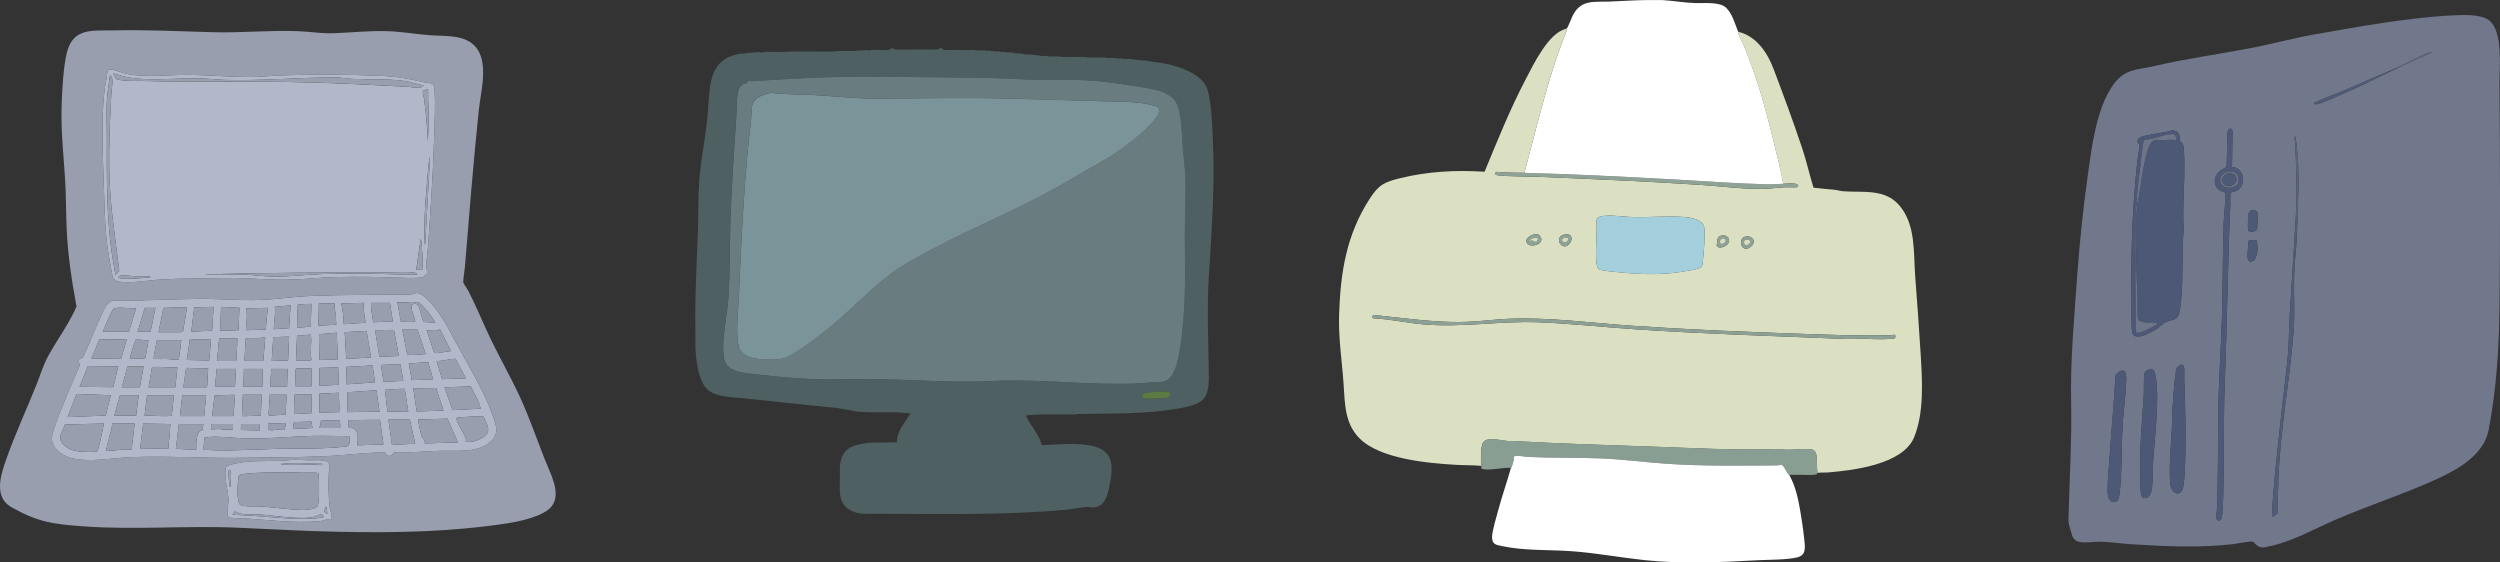 <?xml version="1.0" encoding="UTF-8"?>
<svg id="_レイヤー_2" data-name="レイヤー 2" xmlns="http://www.w3.org/2000/svg" viewBox="0 0 802.76 180.61">
  <rect x="0" y="0" width="802.76" height="180.61" fill="#333333" stroke="none"/>
  <defs>
    <style>
      .cls-1 {
        fill: #4d5876;
      }

      .cls-2 {
        fill: #d6dcbf;
      }

      .cls-3 {
        fill: #d7dcbf;
      }

      .cls-4 {
        fill: #a2cfdb;
      }

      .cls-5 {
        fill: #5e677f;
      }

      .cls-6 {
        fill: #899e92;
      }

      .cls-7 {
        fill: #9aa0b0;
      }

      .cls-8 {
        fill: #4e5977;
      }

      .cls-9 {
        fill: #616a81;
      }

      .cls-10 {
        fill: #6a7186;
      }

      .cls-11 {
        fill: #dce0c2;
      }

      .cls-12 {
        fill: #989eaf;
      }

      .cls-13 {
        fill: #989eae;
      }

      .cls-14 {
        fill: #b0b8c9;
      }

      .cls-15 {
        fill: #999faf;
      }

      .cls-16 {
        fill: #4e6062;
      }

      .cls-17 {
        fill: #505b78;
      }

      .cls-18 {
        fill: #9ba1b2;
      }

      .cls-19 {
        fill: #8ea295;
      }

      .cls-20 {
        fill: #fff;
      }

      .cls-21 {
        fill: #697c80;
      }

      .cls-22 {
        fill: #6e7588;
      }

      .cls-23 {
        fill: #4c5876;
      }

      .cls-24 {
        fill: #d8ddc0;
      }

      .cls-25 {
        fill: #71788b;
      }

      .cls-26 {
        fill: #8da294;
      }

      .cls-27 {
        fill: #5a637d;
      }

      .cls-28 {
        fill: #8ca294;
      }

      .cls-29 {
        fill: #7a949a;
      }

      .cls-30 {
        fill: #5c7b42;
      }

      .cls-31 {
        fill: #d6dbbe;
      }

      .cls-32 {
        fill: #6e7589;
      }

      .cls-33 {
        fill: #4d5976;
      }

      .cls-34 {
        fill: #8ca194;
      }
    </style>
  </defs>
  <g id="_レイヤー_1-2" data-name="レイヤー 1">
    <g>
      <g>
        <path class="cls-25" d="M786.51,5.01c3.48-.21,9.88-.64,12.68,1.47,4.58,3.47,3.37,14.8,3.4,20.13.16,24.08.3,48.61,0,72.53-.17,13.35-1,25.64-3.44,38.79-1.5,8.08-9.87,12.81-16.81,15.97-10.43,4.75-21.88,8.43-32.43,13-6.91,3-13.72,6.94-21.23,8.53-1.79.38-2.67.71-4.22-.49-.3-.23-.74-.87-.99-.97-.79-.34-5.43.66-6.68.79-10.86,1.19-21.55.68-32.42,0-3.49-.22-6.99-.81-10.48-.82-2.01,0-5.57.73-7.24-.34-1.32-.85-1.27-1.85-1.7-3.11-1.08-3.17-.72-3.97-.64-7.2.27-11.24.99-22.44.74-33.71-.31-13.88.98-27.31,1.96-41.15.76-10.77,1.9-21.54,3.4-32.24,1.28-9.15,2.73-21.42,8.21-29.04,3.66-5.09,7.46-4.63,12.98-5.91,10.27-2.38,20.19-3.73,30.5-5.68,7.13-1.34,14.14-3.29,21.29-4.55,13.84-2.44,29.17-5.21,43.14-6.04ZM770.15,21.53c-5.5,2.39-11.1,4.71-16.63,7.16-3.44,1.53-7.07,2.73-10.45,4.34.06.59.72.48,1.11.4,1.54-.3,4.83-1.92,6.49-2.6,6.65-2.74,12.99-6.06,19.48-9.12,3.47-1.64,6.98-3.22,10.51-4.72.05-.4-.09-.28-.37-.19-3.55,1.11-6.82,3.29-10.15,4.73ZM716.71,53.59l.18-11.49c-.17-1.29-1.46-.96-1.62.36-.19,1.66-.1,4.09-.17,5.89s0,3.55-.2,5.32c-1.04.55-2.15,1.06-2.92,2.07-1.3,1.69-1.05,4.27.82,5.42.82.51,1.76.15,1.78,1.26.05,2.91-.45,6.3-.56,9.26-.35,9.78-.22,19.62-.52,29.42-.34,11.02-1.14,22.15-1.25,33.15-.07,7.31,0,14.78-.19,22.08-.09,3.34.04,6.67-.53,9.98.48,1.2,1.68,1.12,1.92-.22.25-1.44.35-4.28.41-5.83.46-12.5.02-24.95.53-37.42.79-19,.91-38.04,1.78-57.02.03-.69-.18-3.71.21-3.98.19-.14,1.45-.34,2.05-.71,3.1-1.94,2.09-7.31-1.72-7.53ZM697.42,41.88c-2.96.97-7.19,1.06-9.99,2.15-.55.21-.93.49-1.02,1.13-.14,1.06.39.79.63,1.15.16.24-.56,3.87-.63,4.55-1.72,15.39-2.19,29.57-1.97,45.09.04,3.04-.16,7.68.18,10.51.21,1.74,1.46,1.69,2.93,1.5.95-.13,3.73-1.57,4.65-2.12,1.03-.61,2.31-1.95,3.16-2.36,2.33-1.14,4-.26,4.56-3.64,1.41-8.49.46-17.43,1.28-25.99-.56-8.53.72-17.96,0-26.39-.16-1.84-1.07-1.84-1.23-2.34-.1-.32,0-.79-.07-1.17-.31-1.48-.92-2.03-2.48-2.06ZM737.19,69.64c-.59,10.6-1.37,21.19-1.97,31.8-.27,4.76-.21,9.52-.71,14.26-.71,6.83-1.61,13.64-2.32,20.49-1.01,9.88-2.28,19.73-2.67,29.67.15.16,1.83-.7,1.78-1.16l.35-11.94c.66-15.43,3.59-30.6,4.82-45.97.49-6.17.05-11.78.17-17.83.09-4.34.68-8.75.9-13.09,0-.16,0-.3,0-.36.1-1.95.09-3.93.18-5.88.38-8.19.65-17.06-.55-25.2-.03-.19-.08-.53-.25-.64-.33,0,.08,2.13.09,2.41.31,8.01.63,15.4.18,23.43ZM722.88,67.54c-.18.05-.67.52-.74.68-.32.72-.42,4.78-.27,5.6.2,1.07,2.55.56,2.86-.16.21-.49.29-4.98.13-5.51-.18-.59-1.47-.78-1.98-.62ZM722.35,77.16c-.27.08-.44.31-.48.59.4,1.51-1.54,7.69,1.83,5.93.61-.32,1.1-2.39,1.17-3.1.05-.53.02-3.13-.32-3.38-.19-.14-1.91-.13-2.2-.04ZM700.42,117.08c-.27.03-1.29.77-1.44,1.05-.26.48-.33,1.63-.43,2.24-.64,4-.63,8.07-1.1,12.08.26,7.38-1.26,15.86-.53,23.17.26,2.62,2.9,4.06,3.93,1.44.43-1.11.65-4.38.71-5.7.44-9.48.19-20.25-.19-29.76-.04-.93.24-3.66-.25-4.2-.14-.15-.49-.33-.69-.31ZM690.46,118.49c-.08.02-1.42.62-1.48.67-.23.18-.38.71-.42,1.01-.27,1.95-.07,4.69-.2,6.75-.58,9.26-1.54,18.52-1.06,27.79.05.98-.17,4.53.71,4.99,2.04,1.07,2.81-1.53,3.01-3.04.36-2.79.2-5.9.38-8.71.51-7.93,2.01-19.04.87-26.71-.13-.88-.55-3.02-1.81-2.76ZM681.19,119.03c-.41.09-1.96,1.09-1.9,1.67-.45,8.27-1.26,16.51-1.79,24.76-.22,3.36-.6,6.8-.71,10.16-.05,1.47-.29,4.48,1.08,5.34.99.62,2.13.21,2.45-.92.47-1.71.64-5.37.75-7.27.34-5.57.19-11.17.54-16.75.26-4.21.94-8.43,1.08-12.65.04-1.2.49-4.77-1.48-4.34Z"/>
        <path class="cls-23" d="M697.42,41.88c1.56.02,2.18.58,2.48,2.06.08.39-.03.86.07,1.17.16.49,1.07.49,1.23,2.34.72,8.43-.56,17.85,0,26.39-.81,8.56.13,17.5-1.28,25.99-.56,3.38-2.23,2.49-4.56,3.64-.85.42-2.14,1.75-3.16,2.36-.93.55-3.7,1.99-4.65,2.12-1.47.2-2.72.24-2.93-1.5-.34-2.83-.14-7.47-.18-10.51-.22-15.52.25-29.7,1.97-45.09.08-.67.79-4.3.63-4.55-.24-.36-.77-.08-.63-1.15.09-.63.47-.91,1.02-1.13,2.8-1.09,7.03-1.18,9.99-2.15ZM698.7,45.05c.06-.97.02-1.96-1.15-1.98-2.43-.04-5.99,1.74-8.59,1.76-.24.04-.43.1-.58.31-.21.3-.81,5.38-.9,6.23-.41,3.61-.89,7.27-1.25,10.87-.08.83-.13,1.96,0,2.76.24.05.28-.32.31-.49.26-1.41.47-2.87.71-4.28.51-3.03,1.71-13.06,3.89-14.82,1.14-.93,1.69-.32,3.03-.35,1.5-.04,2.99-.43,4.53,0ZM686.05,65.72c-.35.99-.19,2.18-.09,3.21.26,0,.48-2.83.45-3.21-.03-.28.12-.41-.27-.36-.18-.01-.06.26-.09.36ZM685.7,87.1c.04,4.47.08,8.97.19,13.45.02.88-.17,6.02.16,6.26.79.58,5.05-1.74,5.94-2.28.26-.16.83-.42.84-.76-.6-.01-1.31-.23-1.89-.25-.39-.01-.75.2-1.22.17-.71-.05-2.74-.4-3.09-1.02-.46-.79-.16-5.12-.2-6.39-.1-2.98-.32-5.99-.36-8.99-.09-5.99.07-12,0-18-.22-.29-.32,0-.36.26-.12.91.04,2.08,0,3.04-.18,4.82-.05,9.68,0,14.52Z"/>
        <path class="cls-8" d="M716.71,53.59c3.81.21,4.82,5.58,1.72,7.53-.59.37-1.85.58-2.05.71-.38.27-.18,3.3-.21,3.98-.87,18.98-.99,38.03-1.78,57.02-.52,12.47-.08,24.92-.53,37.42-.06,1.55-.15,4.39-.41,5.83-.24,1.33-1.44,1.41-1.92.22.57-3.31.44-6.64.53-9.98.2-7.3.12-14.77.19-22.08.11-10.99.91-22.12,1.25-33.15.3-9.8.17-19.64.52-29.42.11-2.95.61-6.35.56-9.26-.02-1.12-.96-.76-1.78-1.26-1.87-1.15-2.12-3.73-.82-5.42.77-1.01,1.88-1.52,2.92-2.07.2-1.77.13-3.55.2-5.32s-.02-4.22.17-5.89c.15-1.32,1.45-1.66,1.62-.36l-.18,11.49ZM715.76,55.07c-1.94.27-3.35,1.59-2.67,3.65.77,2.35,5.22,1.75,5.67-.12.5-2.12-.79-3.84-3-3.53Z"/>
        <path class="cls-1" d="M690.46,118.49c1.25-.27,1.68,1.88,1.81,2.76,1.14,7.67-.36,18.78-.87,26.71-.18,2.81-.02,5.93-.38,8.71-.19,1.52-.97,4.11-3.01,3.04-.88-.46-.66-4.01-.71-4.99-.48-9.27.48-18.54,1.06-27.79.13-2.07-.07-4.8.2-6.75.04-.3.18-.83.42-1.01.06-.05,1.4-.66,1.48-.67Z"/>
        <path class="cls-23" d="M700.42,117.08c.21-.02.56.16.69.31.49.54.21,3.27.25,4.2.38,9.51.63,20.27.19,29.76-.06,1.32-.28,4.59-.71,5.7-1.02,2.62-3.66,1.18-3.93-1.44-.73-7.31.79-15.79.53-23.17.47-4.02.46-8.08,1.1-12.08.1-.61.17-1.76.43-2.24.15-.27,1.17-1.02,1.44-1.05Z"/>
        <path class="cls-33" d="M681.19,119.03c1.98-.43,1.52,3.14,1.48,4.34-.14,4.22-.81,8.44-1.08,12.65-.35,5.58-.2,11.17-.54,16.75-.12,1.89-.28,5.56-.75,7.27-.31,1.13-1.45,1.54-2.45.92-1.36-.85-1.13-3.87-1.08-5.34.11-3.35.5-6.8.71-10.16.53-8.25,1.34-16.49,1.79-24.76-.06-.58,1.49-1.58,1.9-1.67Z"/>
        <path class="cls-17" d="M737.72,69.64c-.09,1.95-.08,3.93-.18,5.88l-.18.27.18.09c-.22,4.34-.81,8.75-.9,13.09-.12,6.05.32,11.66-.17,17.83-1.22,15.36-4.16,30.54-4.82,45.97l-.35,11.94c.05.46-1.63,1.32-1.78,1.16.39-9.94,1.66-19.79,2.67-29.67.7-6.85,1.61-13.66,2.32-20.49.49-4.74.44-9.51.71-14.26.6-10.61,1.38-21.2,1.97-31.8h.53Z"/>
        <path class="cls-17" d="M770.15,21.53v.18c-6.49,3.06-12.83,6.38-19.48,9.12-1.65.68-4.95,2.3-6.49,2.6-.39.08-1.05.19-1.11-.4,3.39-1.6,7.01-2.81,10.45-4.34,5.52-2.45,11.13-4.77,16.63-7.16Z"/>
        <path class="cls-33" d="M722.88,67.54c.51-.15,1.8.03,1.98.62.16.53.09,5.01-.13,5.51-.31.72-2.66,1.22-2.86.16-.16-.82-.05-4.88.27-5.6.07-.16.57-.63.74-.68Z"/>
        <path class="cls-33" d="M722.35,77.16c.3-.09,2.01-.1,2.2.04.35.25.38,2.85.32,3.38-.07.71-.56,2.78-1.17,3.1-3.37,1.76-1.42-4.41-1.83-5.93.04-.28.2-.51.48-.59Z"/>
        <path class="cls-27" d="M737.72,69.64h-.53c.45-8.03.13-15.42-.18-23.43-.01-.28-.42-2.4-.09-2.41.17.11.22.45.25.64,1.2,8.14.93,17.01.55,25.2Z"/>
        <path class="cls-9" d="M770.15,21.53c3.32-1.44,6.59-3.62,10.15-4.73.28-.09.42-.21.37.19-3.54,1.5-7.04,3.09-10.51,4.72v-.18Z"/>
        <path class="cls-27" d="M737.55,75.88l-.18-.09.18-.27c0,.06,0,.19,0,.36Z"/>
        <path class="cls-32" d="M698.7,45.05c-1.54-.42-3.04-.03-4.53,0-1.34.03-1.89-.57-3.03.35-2.17,1.77-3.37,11.79-3.89,14.82-.24,1.42-.44,2.87-.71,4.28-.03.16-.07.53-.31.49-.13-.8-.08-1.93,0-2.76.35-3.6.84-7.26,1.25-10.87.09-.84.69-5.92.9-6.23.15-.21.34-.27.58-.31,2.6-.02,6.16-1.81,8.59-1.76,1.18.02,1.21,1,1.15,1.98Z"/>
        <path class="cls-22" d="M686.05,87.28c.04,3,.26,6.01.36,8.99.04,1.27-.25,5.59.2,6.39.36.62,2.39.97,3.09,1.02.46.03.83-.18,1.22-.17.58.02,1.29.24,1.89.25,0,.34-.58.61-.84.76-.89.54-5.15,2.86-5.94,2.28-.33-.24-.14-5.37-.16-6.26-.11-4.48-.15-8.98-.19-13.45l.36.18Z"/>
        <path class="cls-5" d="M685.7,87.1c-.04-4.84-.17-9.69,0-14.52.04-.96-.12-2.13,0-3.04.03-.26.14-.55.36-.26.07,5.99-.09,12,0,18l-.36-.18Z"/>
        <path class="cls-5" d="M686.41,65.72c.04.38-.19,3.21-.45,3.21-.1-1.03-.26-2.22.09-3.21h.36Z"/>
        <path class="cls-32" d="M686.05,65.72c.04-.1-.09-.37.09-.36.38-.06.24.07.27.36h-.36Z"/>
        <path class="cls-10" d="M715.76,55.07c2.2-.31,3.5,1.42,3,3.53-.44,1.87-4.89,2.47-5.67.12-.68-2.07.72-3.38,2.67-3.65ZM715.22,55.78c-1.87.43-2.39,3.65.16,3.87,3.62.31,3.72-4.76-.16-3.87Z"/>
        <path class="cls-8" d="M715.22,55.78c3.88-.88,3.78,4.19.16,3.87-2.55-.22-2.03-3.45-.16-3.87Z"/>
      </g>
      <g>
        <path class="cls-16" d="M286.84,15.56c.17.27.43.3.71.32,1.91.15,4.19,0,6.14,0,1.54,0,3.09,0,4.62,0,.8,0,1.69.06,2.48,0,.3-.02.6.04.71-.33h1.28c-.02.56-.1.44.39.48.98.08,2.11,0,3.12,0,2.12.02,4.44.11,6.54,0,.34.27.85.15,1.28.16.79,0,1.6.02,2.39,0,.19.2.65.29.8,0,.64.1,1.07.21,1.75.16.08.21.3.15.48.16.46.02.98.03,1.44,0,.08.21.3.15.48.16.41.01.87.03,1.28,0,.08.21.3.15.48.16.32.01.64-.02.96,0,.2.01.3,0,.32,0,.43.04.84.12,1.28.16.02,0,.04.13.32.16.31.03.65-.03.96,0,.25.03.3,0,.32,0,.43.04.84.12,1.28.16.02,0,.04.13.32.16.41.04.86-.04,1.28,0,.24.02.3,0,.32,0,.35.03.71.12,1.12.16.22.02.3,0,.32,0,.53.04,1.05.12,1.59.16.14,0,.43.14.8.16.6.03,1.31.04,1.91,0,.3.26.74.15,1.12.16.95.01,1.93.04,2.87,0,.52.29,1.29.16,1.91.16,1.96.01,3.94.05,5.9,0,1.29.28,2.81.18,4.15.16.84-.01,1.71.05,2.55,0,.34.27.85.15,1.28.16.62,0,1.3.04,1.91,0,.23.23.52.15.8.16.51.01,1.09.04,1.59,0,.19.2.4.15.64.16.48.02.96-.03,1.44,0,.19.01.27,0,.32,0,.48.01.9.22,1.44.16.14.15.29.15.48.16.42.02.86-.04,1.28,0,.02,0,.04.13.32.16.31.03.64-.02.96,0,.2.01.28,0,.32,0,.43.02.81.21,1.28.16.14.15.29.15.48.16.2,0,.43.02.64,0,.04.15.18.15.32.16,5.24.37,14.95,2.92,17.18,8.25,1.48,3.54,1.76,12.26,1.96,16.38.72,14.76-.37,29.47-1.28,44.17-.65,10.52-.15,21.07,0,31.56.12,8.2-1.93,9.5-9.54,10.88-10.65,1.93-21.53,1.59-32.33,1.8-.38,0-.73.17-1.1.17-5.24.1-10.52-.3-15.71.31-.06.21.06.28.13.43,1.16,2.48,3.23,4.84,4.41,7.55.16.37.35,1.47.66,1.57,4.96-.21,10.17-.79,15.11.04,7.56,1.26,7.85,6.1,6.56,12.58-.58,2.9-1.33,6.93-4.94,7.33-.78.09-1.58-.15-2.23-.13-2.01.06-4.84.73-7.02.92-20.23,1.81-40.58,1.32-60.92,1.27-3.08,0-5.97.36-8.74-1.45-3.37-2.21-2.86-6.2-2.81-9.61s-.49-6.54,1.99-9.18c1.72-1.83,4.81-2.17,7.17-2.56l9.18-.15c-.18-1.62.52-2.94,1.13-4.37l3.17-4.88c-1.16-.06-2.43-.28-3.58-.33-4-.18-8.31.11-12.28-.15-2.62-.18-5.2-1-7.82-1.27-9.67-1.02-19.35-1.95-29.02-3.03-3.89-.43-10.38-.25-13.06-3.52-2.46-3.01-3.14-9.28-3.28-13.06-.04-1.06.02-2.13,0-3.19-.06-3.71-.06-7.45,0-11.16.12-7.62.56-15.26.8-22.88.21-6.6,0-13.53.82-20.07.76-6.08,1.85-11.86,2.37-18.04.73-8.69.1-17.46,10.95-18.87.26-.03,1.13.02,1.18-.02l.32-.16c.53.07.96-.14,1.44-.16.02.24.46.24.48,0,.85-.05,1.51-.04,2.39-.16.33.45,1.06.02,1.28,0,1.73-.12,3.58.03,5.26,0,1.58-.02,3.27-.14,4.78-.16,4.04-.05,8.08.07,12.12,0,.51,0,1.15-.15,1.44-.16,1.7-.03,3.41.06,5.1,0,.53-.02,1.07-.14,1.44-.16,1.07-.06,1.93,0,3.03-.16.33.45,1.06.02,1.28,0,1.23-.09,2.58.03,3.83,0,.63-.01,2.22.25,2.23-.48h1.12ZM239.92,26.68c-.09.08-.61.08-.85.18-.95.39-1.46.83-1.86,1.81-.74,1.85-.63,6.03-.77,8.16-.73,11.25-1.54,22.53-1.91,33.81-.27,8.27-.12,16.6-.65,24.87-.41,6.37-2.4,13.38-1.39,19.73.51,3.19,4.11,4.21,6.91,4.57,6.7.86,14.78,1.65,21.51,1.93,7.1.3,14.41-.17,21.53,0,10.19.24,20.42.91,30.6.8,3.09-.04,6.18-.26,9.25-.32,14.12-.27,28.18,1.47,42.27.96,2.08-.08,3.86-.3,5.9-.48,2.17-.19,3.28.45,5.1-1.28,3-2.86,3.76-12.63,4.21-16.84,1.04-9.86.66-19.3.65-29.15,0-6.23.41-12.64.17-18.83-.11-2.97-.57-5.96-.8-8.92-.29-3.64-.31-13.22-2.79-15.71-2.28-2.3-5.27-3.08-8.35-3.61-4.98-.86-10.75-1.75-15.76-2.26-7.11-.73-13.96-.26-21.04-.49-5.81-.19-11.55-.54-17.38-.64-11.61-.19-23.31-.21-34.91-.33-12.82-.14-25.54.61-38.28,1.46-.33.02-.75-.18-.94-.14-.4.07-.35.64-.45.73ZM371.8,125.78c-1.16.06-3.65.18-4.63.63s-.41,1.44.59,1.56c2.23.26,4.85-.2,7.11-.23.75-.31,1.41-1.27.53-1.83-.55-.35-2.83-.17-3.6-.13Z"/>
        <path class="cls-21" d="M239.92,26.68c.1-.09.05-.65.45-.73.19-.04.61.16.94.14,12.73-.84,25.46-1.59,38.28-1.46,11.6.12,23.3.15,34.91.33,5.83.09,11.57.45,17.38.64,7.08.23,13.93-.24,21.04.49,5.01.52,10.78,1.41,15.76,2.26,3.08.53,6.07,1.31,8.35,3.61,2.48,2.49,2.49,12.07,2.79,15.71.24,2.97.69,5.95.8,8.92.23,6.19-.18,12.6-.17,18.83,0,9.85.39,19.29-.65,29.15-.44,4.21-1.2,13.98-4.21,16.84-1.82,1.73-2.93,1.09-5.1,1.28-2.04.18-3.82.4-5.9.48-14.08.51-28.14-1.24-42.27-.96-3.07.06-6.16.28-9.25.32-10.18.12-20.42-.56-30.6-.8-7.13-.17-14.44.3-21.53,0-6.73-.28-14.81-1.08-21.51-1.93-2.8-.36-6.4-1.38-6.91-4.57-1.02-6.34.98-13.36,1.39-19.73.53-8.27.38-16.59.65-24.87.37-11.29,1.18-22.56,1.91-33.81.14-2.13.02-6.31.77-8.16.39-.98.91-1.42,1.86-1.81.25-.1.76-.11.85-.18ZM247.26,29.79c-2.89.9-5.76,1.54-5.87,5.14s-.59,6.67-.96,10.2c-1.72,16.67-2.46,33.35-3.18,50.07-.2,4.74-1.02,11-.15,15.6.71,3.74,4.83,4.41,8.03,4.57,2.72.14,5.7.29,8.11-.99,4.69-2.49,10.18-6.84,14.31-10.25,7.68-6.34,14.31-14.06,22.91-19.19,12.53-7.47,26.32-13.32,39.38-19.78,9.37-4.63,18.2-10.17,27.31-15.27,4.76-3.43,10-7.04,13.72-11.63.7-.86,1.91-2.7,1.03-3.74-.56-.67-4.28-1.29-5.28-1.42-4.72-.63-9.58-.5-14.34-.65-9.23-.29-18.5-.55-27.75-.8-14.3-.38-28.57-.08-42.88,0-6.97.04-12.97-.73-19.78-1.12-4.86-.28-9.77-.15-14.62-.76Z"/>
        <path class="cls-30" d="M371.8,125.78c.77-.04,3.06-.22,3.6.13.88.56.21,1.51-.53,1.83-2.26.03-4.88.49-7.11.23-1.01-.12-1.53-1.13-.59-1.56.98-.45,3.47-.58,4.63-.63Z"/>
        <path class="cls-29" d="M247.26,29.79c4.85.6,9.76.48,14.62.76,6.82.39,12.81,1.16,19.78,1.12,14.32-.08,28.59-.38,42.88,0,9.25.25,18.51.5,27.75.8,4.76.15,9.62.03,14.34.65,1,.13,4.71.75,5.28,1.42.87,1.04-.34,2.88-1.03,3.74-3.72,4.59-8.96,8.2-13.72,11.63-9.11,5.1-17.94,10.64-27.31,15.27-13.06,6.45-26.86,12.31-39.38,19.78-8.6,5.13-15.23,12.85-22.91,19.19-4.13,3.41-9.62,7.76-14.31,10.25-2.41,1.28-5.39,1.13-8.11.99-3.19-.16-7.31-.83-8.03-4.57-.88-4.6-.06-10.86.15-15.6.72-16.72,1.47-33.4,3.18-50.07.36-3.53.85-6.66.96-10.2s2.98-4.24,5.87-5.14Z"/>
      </g>
      <g>
        <path class="cls-13" d="M36.35,9.76c10.75-.23,21.16.26,31.85.58,9.26.28,18.68-.71,27.75-.32,3.74.16,7.16.77,11,.65,5.91-.19,11.77-.87,17.7-.65,4.43.16,8.82.93,13.23,1.28,5.52.44,12.95-.49,15.95,5.42,2.67,5.25.51,13.03-.09,18.74-1.75,16.76-3.1,33.61-4.47,50.39-.09,1.14-.63,4.03-.47,4.94.06.35,1.28,2.02,1.57,2.58,2.64,5.12,4.85,10.69,7.38,15.9,2.99,6.15,6.41,12.12,9.26,18.33,2.99,6.52,5.4,13.5,8.03,20.19,1.6,4.08,5.32,10.66,2.14,14.75-2.52,3.24-10.19,4.87-14.13,5.48-18.02,2.79-36.47,3.15-54.68,2.74-10.47-.23-20.94-.79-31.41-1.28-16.82-.79-33.61.76-50.39-.48-9.61-.71-14.44-1.36-22.89-6.13-5.85-3.3-3.41-10.52-1.59-15.64,2.74-7.72,6.4-15.72,9.49-23.36,1.29-3.2,2.22-6.47,3.88-9.51,2.93-5.34,6.67-10.33,9.11-15.94-1.55-8.26-2.8-16.61-3.17-25.02-.18-4.12-.16-8.3-.33-12.42-.38-9.12-1.59-17.91-1.28-27.12.17-4.8.54-12.41,1.68-16.98,2-8.02,8.18-6.98,14.88-7.12ZM136.24,88.36c.11-.09.47,0,.7-.18.48-.35-.1-2.33-.09-2.97.02-1.24.38-3.19.48-4.62.85-12,1.71-24.02,2.06-36.05.15-4.92.45-10.06.17-14.99-.03-.61-.12-2.33-.58-2.61-.48-.3-2.24-.37-2.97-.54-4.82-1.13-8.4-1.81-13.44-2.03-10.86-.48-21.68-.49-32.55-.16-2.53.08-5.1.43-7.64.49-7.57.2-15.1-.66-22.66-.65-5.92,0-13.52.91-19.24-.36-1.37-.3-3.12-1.11-4.39-1.35-.25-.05-1.47-.03-1.55.28-.18,2.29-.75,4.53-1.02,6.8-1.05,9.04-.48,20.9-.18,30.12.18,5.48.3,11.45.82,16.88.41,4.22,1.3,8.62,2.05,12.78.62.34.81,1.07,1.53,1.18,4.47.7,9.51-.36,14.02-.63,7.04-.43,14.16-.35,21.21-.47,6.95-.12,13.91.75,20.9.49,4.72-.18,9.46-.71,14.18-.81,6.4-.13,12.78-.08,19.14.17,2.87.11,5.73.23,8.59-.04.45-.14.35-.64.46-.73ZM133.62,94.1c-.57.05-1.19.48-1.79.45-10.68.18-21.41.03-32.06.47-4.49.18-8.65.75-13.08,1.12-7.5.61-14.96-.22-22.49-.17-6.46.05-12.98.37-19.44.49-2.95.06-5.92-.11-8.87.06-.21.07-1.4,1.09-1.56,1.31-1.02,1.38-2.44,4.92-3.24,6.65-.63,1.35-4.13,10.08-4.6,10.39-.42.27-.83.01-1.12.8s.39.96.23,1.64c-1.26,3.17-2.74,6.24-4.01,9.41-1.44,3.6-3.51,8.41-4.55,12.03-.86,3.02-.15,4.53,2.2,6.5,4.94,4.12,15.56,1.91,21.69,1.6,11.83-.6,23.72.31,35.55.15,8.98-.12,18.01-.13,26.96-.47,6.17-.23,12.42-1.06,18.64-1.29.35-.01,1.14-.06,1.42.03.4.14.48,1.15,1.62,1.1.97-.04.98-.82,1.36-1.05s3.75-.04,4.55-.07c3.34-.14,6.7-.38,10.03-.49,4.8-.17,10.93.63,15.13-1.94,2.87-1.76,3.78-3.89,2.78-7.18-2.71-8.91-8.16-17.53-12.58-25.69-2-3.68-3.33-6.6-5.9-10.04-1.29-1.73-4.53-6-6.86-5.82ZM93.6,147.69c-.87.03-1.91.25-2.75.28-5.31.17-12.13-.29-17.12,1.38-1.11.37-1.2.54-1.3,1.73-.31,3.35.92,6.57.96,9.73.01,1.09-.82,4.65.06,5.35.28.22,4.62.24,5.44.3,7.62.57,15.44,1.49,23.13.96.48-.03,1.21-.14,1.68-.24.38-.08,1.43-.57,1.51-.56.32,0,.6.61,1.13.17.64-.52-.26-2.65-.39-3.46-.55-3.44-.48-8.26-.35-11.78.04-1.04.66-2.01-.08-2.94-.96-1.21-4.54-.75-6.06-.8-1.96-.06-3.86-.19-5.85-.12Z"/>
        <path class="cls-14" d="M136.24,88.36c-.11.1,0,.59-.46.73-2.86.27-5.72.15-8.59.04-6.36-.25-12.74-.31-19.14-.17-4.72.1-9.46.63-14.18.81-6.99.26-13.95-.6-20.9-.49-7.05.12-14.17.05-21.21.47-4.51.27-9.54,1.33-14.02.63-.72-.11-.91-.84-1.53-1.18-.75-4.16-1.64-8.56-2.05-12.78-.52-5.43-.64-11.4-.82-16.88-.3-9.22-.87-21.08.18-30.12.26-2.27.84-4.51,1.02-6.8.09-.32,1.31-.33,1.55-.28,1.27.25,3.02,1.05,4.39,1.35,5.72,1.27,13.32.36,19.24.36,7.56,0,15.08.85,22.66.65,2.54-.07,5.11-.42,7.64-.49,10.87-.33,21.69-.32,32.55.16,5.03.22,8.61.9,13.44,2.03.73.17,2.48.24,2.97.54.46.28.55,2,.58,2.61.28,4.93-.03,10.07-.17,14.99-.36,12.03-1.21,24.04-2.06,36.05-.1,1.43-.46,3.38-.48,4.62,0,.63.58,2.61.09,2.97-.23.17-.59.09-.7.18ZM136.05,27.41c-2.05-.31-4.11-1.14-6.16-1.42-5.56-.75-11.15-.41-16.73-.65-1.9-.08-3.84-.5-5.74-.49-11.57.02-23.16,1.12-34.76.81-2.78-.07-5.65-.42-8.44-.49-7.35-.18-16.16.96-23.24-.36-1.57-.29-3.03-.92-4.59-1.22-.09.09.86,1.79,1.07,1.88.66.28,3.26.45,4.11.51.99.07,2.04-.03,3.03,0,17.97.46,36.06,0,54.06.48,10.89.29,21.78.84,32.68,1.44,1.55.09,3.52.89,4.71-.48ZM35.58,24.22c-.23-.22-.29.01-.32.24-.32,2.69-.83,5.43-.96,8.13-.18,3.74.03,7.72.01,11.49-.05,12.26-.14,25.29,1.61,37.44.33,2.27.77,4.55,1.17,6.8l1.2-1.35c-.75-6.39-1.67-12.77-2.38-19.16-1.42-12.84-.82-24.61-.18-37.45.07-1.37.54-3.87.31-5.1-.01-.07-.43-1-.47-1.04ZM137.48,28.69c-.1-.1-1.5.35-1.66.46-.26.18.29,2.2.36,2.67.64,4.51.98,9.06,1.22,13.61.13-2.36.16-4.74.23-7.1s-.04-4.01-.16-6.37c-.06-1.08.06-2.19,0-3.28ZM136.53,78.44l1.59-28.38-.48,2.47c-.73,8.45-1.62,16.87-1.28,25.35,0,.19-.12.59.16.56ZM135.57,86.73c.43-2.91-.13-5.79-.16-8.69l-.32-1.36-1.44,9.89,1.91.16ZM133.98,88.16c-.31-.64-1.09-.67-1.71-.72-3.3-.26-7.7.1-11.12.09-17.02-.03-34.05,0-51.05.46-.34,0-.65.15-.95.16-.33.01-3.11-.07-3.11.08,3.91.22,7.8-.22,11.73-.09,3.12.1,6.27.56,9.4.65,5.56.16,11.05-.64,16.59-.81,8.28-.26,16.63-.13,24.88.17,1.78.06,3.57-.06,5.35,0ZM48.34,88.8c-1.3-.05-2.61.06-3.91,0-1.05-.05-5.47-.64-6.07-.18-.74.57.1.78.64.82,2.76.19,6-.05,8.76-.34.15-.02.6-.07.57-.3Z"/>
        <path class="cls-14" d="M133.62,94.1c2.33-.19,5.57,4.09,6.86,5.82,2.57,3.45,3.91,6.36,5.9,10.04,4.42,8.16,9.87,16.78,12.58,25.69,1,3.29.09,5.42-2.78,7.18-4.19,2.57-10.33,1.77-15.13,1.94-3.33.12-6.69.35-10.03.49-.8.03-4.17-.16-4.55.07s-.39,1.01-1.36,1.05c-1.14.05-1.22-.97-1.62-1.1-.28-.1-1.06-.05-1.42-.03-6.23.23-12.47,1.06-18.64,1.29-8.96.33-17.99.34-26.96.47-11.84.16-23.73-.75-35.55-.15-6.13.31-16.75,2.52-21.69-1.6-2.35-1.96-3.06-3.48-2.2-6.5,1.04-3.63,3.11-8.43,4.55-12.03,1.26-3.17,2.74-6.24,4.01-9.41.16-.68-.54-.82-.23-1.64s.71-.53,1.12-.8c.48-.31,3.98-9.04,4.6-10.39.8-1.73,2.22-5.26,3.24-6.65.16-.22,1.35-1.24,1.56-1.31,2.95-.18,5.91,0,8.87-.06,6.46-.12,12.98-.45,19.44-.49,7.53-.06,14.99.78,22.49.17,4.43-.36,8.58-.93,13.08-1.12,10.65-.44,21.38-.29,32.06-.47.61.03,1.23-.41,1.79-.45ZM139.72,103.63c.24-.21-2.27-3.4-2.55-3.74-.51-.61-2.43-2.91-3.1-2.93-.46-.02-1.15.3-1.76.31-.53,0-.97-.17-1.43-.18-1.09-.01-2.19.02-3.28,0l1.11,6.15c1.55.05,3.1-.29,4.64.07.02-1.26-2.65-5.74-.08-5.75.63,0,.92.41,1.18.91.38.76,1.27,4.7,1.61,4.93l3.67.23ZM116.75,97.25l-7.18.16c.49,2.19.77,4.44.8,6.7l7.02-.48c-.29-2.11-.74-4.23-.64-6.38ZM125.21,97.25h-6.06c-.16,2.11.52,4.13.64,6.22,2.13-.01,4.24-.26,6.38-.16l-.96-6.06ZM107.5,97.41h-5.1l-.16,7.18,5.74-.32c-.11-1-.07-2.13-.16-3.11-.12-1.23-.6-2.57-.32-3.75ZM100.01,97.57c-.59,0-4.24.08-4.4.31l-.23,7.35c.63-.13,4.19-.18,4.4-.47l.23-7.19ZM93.31,98.05l-5.1.48.17,1.19-.49,5.99,4.94-.33.48-7.33ZM68.59,98.53l-6.22.16-.96,7.81,6.7-.32.48-7.66ZM76.89,98.85l-5.9-.32-.32,7.66,5.9-.16.32-7.18ZM50.89,106.66h7.1c.13,0,.82-.24.85-.42-.04-1.08,1.45-7.05.98-7.55-2.46-.11-4.88.16-7.33.16l-1.6,7.81ZM33.03,106.5h8.37l2.31-7.49c-1.45.19-6.41-.72-7.34.23-.33.33-1.18,2.28-1.46,2.85-.68,1.44-1.27,2.95-1.89,4.41ZM49.93,98.85h-3.43l-2.31,7.65h4.15l1.59-7.65ZM85.98,98.85l-6.86.16.17,2.32-.33,4.7,6.36-.18.66-6.99ZM144.82,112.72l-3.51-6.94c-.27-.22-.46.21-.68.29-1.14.37-2.46-.02-3.63-.04l2.39,7.26c.61.4,4.48-.55,5.43-.57ZM128.08,114.31l-1.58-8.38-6.07.09,1.42,8.54,6.23-.25ZM134.06,105.86h-4.86l1.58,8.06c1.96.19,3.96-.06,5.91-.25l-2.63-7.81ZM119.14,114.79l-1.43-8.54-7.03.41.5,8.59,7.95-.46ZM108.14,106.82l-5.73.49.15,8.28,5.9-.16-.32-8.61ZM95.06,115.75h4.7c.07,0,.27-.25.23-.38-.53-2.38.2-5.36-.15-7.67-.04-.25.1-.24-.24-.24-1.34.01-2.85.42-4.23.32l-.32,7.97ZM92.83,108.1l-5.1.16-.48,7.66,5.26-.16.32-7.65ZM78.48,115.91h6.06l.64-7.49c-.83-.14-1.69.14-2.46.17-.62.02-3.64-.15-3.84.14l-.39,7.19ZM76.25,108.73h-5.9l-.61,6.82c-.06.13.15.36.21.36h5.74c.09,0,.24-.27.24-.4l.32-6.78ZM40.68,109.05l-8.75-.14-2.57,6.2,9.55-.02,1.78-6.04ZM67.79,108.89l-6.84.18-.97,6.52,7.18.16.64-6.86ZM41.64,115.11h4.86l.21-.27.99-5.63c-1.39.16-2.78-.32-4.15-.08-.8,1.91-1.27,4-1.91,5.98ZM58.23,109.21h-7.81c-.11.75-1.25,5.63-1.05,5.91.21.29,3.53.13,4.17.15.55.02,3.71.36,3.9.16l.8-6.22ZM149.6,121.49l-3.35-6.3c-2,.07-4.02.78-6.06.73l1.75,5.83,7.66-.25ZM139.07,121.8l-1.58-5.51-6.22.42.94,5.35,6.86-.26ZM129.51,122.29l-.95-5.35-6.23.25.82,5.4,6.36-.3ZM119.62,117.35l-8.45.47.16,5.58,9.09-.64-.8-5.41ZM37.97,117.66l-9.71-.14-2.73,6.67,10.83.14,1.61-6.68ZM46.11,117.66h-5.18l-1.83,6.7h5.82l1.2-6.7ZM47.7,124.36h8.61l.64-6.38c-2.72.15-5.44-.35-8.14-.09l-1.11,6.47ZM102.56,118.14v5.74l6.22-.32c.11-1.87-.26-3.71-.16-5.58l-6.06.16ZM58.86,124.36h7.42c.09,0,.24-.27.24-.4l.32-5.66-7.08-.17-.89,6.23ZM100.01,118.3h-4.86c-.09,0-.24.27-.24.4l-.16,5.34h5.26v-5.74ZM75.77,118.46h-6.22l-.48,5.74h6.38l.32-5.74ZM84.38,118.46h-6.06l-.16,5.74h6.06l.16-5.74ZM92.35,118.46h-5.26l-.32,5.74h5.42l.16-5.74ZM151.17,124.07l-8.43.29,2.57,7.32,9.07-.46c-.62-2.55-2.1-4.8-3.21-7.15ZM142.43,131.85l-2.39-7.26-7.34.09,1.11,7.43,8.62-.25ZM124.41,132.17h6.7l-1.14-7.31c-2.12-.11-4.24.29-6.36.3l.8,7.02ZM120.9,125.32l-9.41.64.16,6.38,10.21-.16-.96-6.86ZM102.56,126.43v6.06l6.38-.16c.07-2.08-.07-4.15-.16-6.22l-6.22.32ZM35.58,126.91l-11.01-.4-2.87,7.42,12.26-.5,1.62-6.52ZM100.01,126.59l-5.42.16c-.12,2.07-.21,4.14-.16,6.22l5.58-.32v-6.06ZM74.97,133.61l.48-6.46-.26-.38-6.3.21-.79,6.63h6.86ZM84.06,126.75h-6.06l-.32,6.86c2.04.11,4.04-.19,6.06-.16l.32-6.7ZM92.03,126.75h-5.42c.06,1.84-.24,3.68-.33,5.49-.01.27-.15,1.29.25,1.21l5.18-.32.32-6.38ZM44.51,126.91h-5.98l-1.83,6.54h7.02l.8-6.54ZM55.83,126.91h-8.61l-.8,6.54c2.87-.06,5.76.36,8.62.09l.13-.19.66-6.44ZM66.2,126.91h-7.65l-.8,6.7h7.81l.64-6.7ZM149.6,141.9c.06.06,1.39,0,1.65-.02,1.65-.15,5.04-1.54,5.45-3.32.36-1.53-.8-3.33-1.36-4.72-.26-.16-3.04-.1-3.6-.08-1.41.05-3.23.16-4.63.32-.52.06-.61.13-.48.65.39,1.56,2.25,4.26,2.89,5.89.17.25,0,1.22.07,1.28ZM143.68,134.43l-9.38.29c-.2.2.91,4.96,1.12,5.5.3.75,1.26,1.05.95,2.16l10.68-.32-3.37-7.63ZM123.13,142.7l-1.1-7.9-10.22.09c.05.59-.15,1.95.24,2.39.25.28.76.1,1.08.19,2.2.65,1.79,3.77,1.55,5.54l8.45-.32ZM131.58,134.73h-6.86l1.11,7.9c2.49.27,5.01-.13,7.51-.09l-1.75-7.81ZM102.56,137.44h6.3c.82,0,.19-2.02.24-2.55-.82.12-6.19.06-6.37.32-.08.11.18.74.17,1.03-.02.45-.38.74-.33,1.2ZM100,135.37l-5.47.17c-.5.16-.17,1.74-.26,2.21l6.06-.32-.33-2.06ZM91.72,135.84l-5.57.17c-.22.33-.07,1.99.25,2.07,1.19.33,3.56-.43,4.9-.19.38-.12.34-1.6.42-2.05ZM33.35,136l-12.49.31c-1.12,2.9-2.83,4.61.14,7.02,1.71,1.39,3.89,1.66,6.05,1.76.98.05,3.27.1,4.13-.19.43-.15,2.05-7.86,2.18-8.9ZM43.24,136h-7.18c-.28,2.83-1.57,5.77-1.91,8.54-.05.38.42.24.72.24,1.64-.03,3.45-.38,5.1-.48.77-.05,1.55.03,2.31,0l.96-8.29ZM54.72,136.16l-8.75-.14-.98,8.11,9.25-.16c-.33-1.14.06-2.29.16-3.43.13-1.46.24-2.93.32-4.39ZM65.24,136.16h-7.81l-.96,7.97,6.54.32v-2.31c0-.38.27-2.07.4-2.47.09-.27.43-.92.64-1.12.24-.23.96-.43,1.01-.51.08-.13.26-1.82.19-1.88ZM74.81,136.16h-6.78c-.3,0-.38,1.48-.09,1.69.1.07,1.92-.11,2.33-.1s.81.16,1.26.17c1.09.02,2.19-.03,3.28,0v-1.75ZM83.42,136.16h-5.82c-.38,0-.21,1.57-.24,1.91l6.06.16v-2.07ZM65.4,144.45c2.68.14,5.37.21,8.06.17,5.02-.08,10.12-.36,15.15-.48,7.39-.18,15.34.13,22.65-.79,1.21-.15,1.15-2.39.88-3.29-3.99-.04-8.05-.18-12.06-.08-6.96.18-13.89.99-20.89.81-3.76-.09-8.43-.77-12.11-.48-.44.03-.88.23-1.35.17-.18,1.32-.41,2.64-.33,3.98Z"/>
        <path class="cls-14" d="M93.6,147.69c1.99-.07,3.89.06,5.85.12,1.52.05,5.1-.41,6.06.8.74.93.12,1.89.08,2.94-.13,3.52-.2,8.35.35,11.78.13.82,1.03,2.94.39,3.46-.53.44-.81-.17-1.13-.17-.08,0-1.13.48-1.51.56-.46.1-1.2.21-1.68.24-7.7.52-15.51-.39-23.13-.96-.81-.06-5.15-.08-5.44-.3-.88-.7-.05-4.26-.06-5.35-.04-3.16-1.26-6.38-.96-9.73.11-1.19.19-1.35,1.3-1.73,4.99-1.67,11.81-1.21,17.12-1.38.84-.03,1.88-.25,2.75-.28ZM103.52,148.92c-3.43,0-6.86-.3-10.29-.17-.77.03-1.57.14-2.39.17-.21,0-.66-.13-.56.24,3.91-.2,7.81.03,11.73.07.44,0,1.51.47,1.51-.31ZM74.01,156.41c-.13-1.66.48-3.55,0-5.17-.21-.68-.57-.47-.64.14-.11.98.16,3.43.33,4.47.04.24,0,.49.32.56ZM91.84,151.67c-4.15.02-8.51-.02-12.64.43-.89.1-2.47.05-2.62,1.05-.28,1.84-.5,5.79-.06,7.54.3,1.19.38,1.61,1.72,1.78,1.85.24,3.73.03,5.58.16,4.37.3,8.83,1,13.23,1.12,1.16.03,4.19-.19,4.85-1.22.35-.54.47-2.27.51-3,.06-1.03.11-7.1-.24-7.59-.21-.3-4.07-.12-4.8-.15-1.85-.05-3.66-.13-5.53-.12ZM105.11,165.02c0-.54-.11-1.09-.21-1.62-.04-.21-.02-.77-.26-.77-.38,1.38-1.17,1.54.47,2.39ZM103.34,165.04c-.16-.09-1.58.64-1.98.77-4.32,1.33-13.4-.32-18.17-.63-1.94-.13-3.9.13-5.83-.23-.48-.09-1.87-.74-1.98-.74-.06,0-.73.97-.73,1.05,1.6.19,3.26.13,4.86.24,7.14.52,14.51,1.4,21.7.96.47-.03,2.32-.24,2.63-.4.27-.15.09-.19,0-.32-.07-.11-.46-.68-.5-.7Z"/>
        <path class="cls-15" d="M136.05,27.41c-1.18,1.37-3.15.56-4.71.48-10.9-.6-21.8-1.16-32.68-1.44-18-.47-36.1-.02-54.06-.48-1-.03-2.05.07-3.03,0-.86-.06-3.46-.23-4.11-.51-.21-.09-1.16-1.79-1.07-1.88,1.56.3,3.02.93,4.59,1.22,7.07,1.32,15.88.18,23.24.36,2.79.07,5.66.42,8.44.49,11.61.3,23.19-.79,34.76-.81,1.91,0,3.84.41,5.74.49,5.58.24,11.17-.1,16.73.65,2.05.28,4.11,1.1,6.16,1.42Z"/>
        <path class="cls-12" d="M35.58,24.22s.46.98.47,1.04c.23,1.23-.24,3.73-.31,5.1-.65,12.84-1.24,24.61.18,37.45.7,6.39,1.63,12.77,2.38,19.16l-1.2,1.35c-.41-2.25-.85-4.53-1.17-6.8-1.75-12.16-1.67-25.19-1.61-37.44.02-3.77-.19-7.76-.01-11.49.13-2.7.65-5.44.96-8.13.03-.22.09-.46.32-.24Z"/>
        <path class="cls-7" d="M133.98,88.16c-1.78-.05-3.57.07-5.35,0-8.25-.3-16.6-.43-24.88-.17-5.54.18-11.02.97-16.59.81-3.12-.09-6.27-.55-9.4-.65-3.93-.13-7.82.3-11.73.09,0-.16,2.78-.07,3.11-.08.31-.01.61-.16.95-.16,17-.46,34.02-.49,51.05-.46,3.43,0,7.82-.36,11.12-.09.62.05,1.4.08,1.71.72Z"/>
        <path class="cls-15" d="M137.48,28.69c.05,1.08-.06,2.19,0,3.28.12,2.36.23,3.97.16,6.37s-.11,4.74-.23,7.1c-.24-4.55-.58-9.1-1.22-13.61-.07-.48-.62-2.5-.36-2.67.16-.11,1.56-.56,1.66-.46Z"/>
        <path class="cls-18" d="M136.53,78.44c-.28.04-.15-.36-.16-.56-.34-8.49.55-16.9,1.28-25.35l.48-2.47-1.59,28.38Z"/>
        <path class="cls-12" d="M135.57,86.73l-1.91-.16,1.44-9.89.32,1.36c.03,2.9.59,5.78.16,8.69Z"/>
        <path class="cls-7" d="M48.34,88.8c.03.23-.42.29-.57.3-2.76.29-6,.53-8.76.34-.54-.04-1.38-.25-.64-.82.6-.46,5.01.13,6.07.18,1.3.06,2.61-.06,3.91,0Z"/>
        <path class="cls-13" d="M65.4,144.45c-.08-1.34.15-2.66.33-3.98.47.06.91-.13,1.35-.17,3.68-.28,8.36.39,12.11.48,7,.18,13.93-.63,20.89-.81,4-.11,8.06.03,12.06.08.27.89.33,3.14-.88,3.29-7.31.92-15.26.61-22.65.79-5.03.12-10.12.41-15.15.48-2.69.04-5.38-.02-8.06-.17Z"/>
        <path class="cls-13" d="M33.35,136c-.13,1.05-1.75,8.76-2.18,8.9-.86.29-3.14.24-4.13.19-2.16-.1-4.34-.38-6.05-1.76-2.97-2.41-1.26-4.12-.14-7.02l12.49-.31Z"/>
        <polygon class="cls-13" points="35.58 126.91 33.97 133.43 21.71 133.93 24.57 126.51 35.58 126.91"/>
        <path class="cls-13" d="M143.68,134.43l3.37,7.63-10.68.32c.31-1.1-.66-1.41-.95-2.16-.21-.54-1.32-5.3-1.12-5.5l9.38-.29Z"/>
        <path class="cls-13" d="M54.72,136.16c-.08,1.46-.19,2.93-.32,4.39-.1,1.14-.49,2.29-.16,3.43l-9.25.16.98-8.11,8.75.14Z"/>
        <path class="cls-13" d="M123.13,142.7l-8.45.32c.24-1.77.64-4.9-1.55-5.54-.33-.1-.84.09-1.08-.19-.38-.44-.19-1.81-.24-2.39l10.22-.09,1.1,7.9Z"/>
        <polygon class="cls-13" points="37.97 117.66 36.36 124.34 25.53 124.2 28.27 117.53 37.97 117.66"/>
        <polygon class="cls-13" points="119.14 114.79 111.19 115.25 110.69 106.66 117.72 106.25 119.14 114.79"/>
        <path class="cls-13" d="M151.17,124.07c1.11,2.35,2.59,4.6,3.21,7.15l-9.07.46-2.57-7.32,8.43-.29Z"/>
        <path class="cls-13" d="M43.24,136l-.96,8.29c-.77.03-1.55-.05-2.31,0-1.65.1-3.46.45-5.1.48-.3,0-.76.14-.72-.24.33-2.77,1.62-5.71,1.91-8.54h7.18Z"/>
        <polygon class="cls-13" points="120.9 125.32 121.86 132.17 111.65 132.33 111.49 125.95 120.9 125.32"/>
        <path class="cls-13" d="M50.89,106.66l1.6-7.81c2.44,0,4.87-.28,7.33-.16.47.5-1.02,6.47-.98,7.55-.04.18-.72.42-.85.42h-7.1Z"/>
        <path class="cls-13" d="M149.6,141.9c-.07-.07.1-1.04-.07-1.28-.64-1.63-2.5-4.33-2.89-5.89-.13-.52-.04-.59.48-.65,1.4-.16,3.21-.27,4.63-.32.56-.02,3.33-.08,3.6.08.56,1.38,1.72,3.19,1.36,4.72-.42,1.78-3.8,3.16-5.45,3.32-.26.02-1.6.08-1.65.02Z"/>
        <path class="cls-13" d="M33.03,106.5c.61-1.47,1.2-2.98,1.89-4.41.27-.57,1.13-2.52,1.46-2.85.94-.95,5.9-.04,7.34-.23l-2.31,7.49h-8.37Z"/>
        <polygon class="cls-13" points="142.43 131.85 133.81 132.1 132.7 124.68 140.04 124.59 142.43 131.85"/>
        <path class="cls-13" d="M55.83,126.91l-.66,6.44-.13.19c-2.86.27-5.75-.14-8.62-.09l.8-6.54h8.61Z"/>
        <polygon class="cls-13" points="40.68 109.05 38.91 115.09 29.36 115.11 31.93 108.91 40.68 109.05"/>
        <path class="cls-13" d="M131.58,134.73l1.75,7.81c-2.5-.04-5.01.36-7.51.09l-1.11-7.9h6.86Z"/>
        <path class="cls-13" d="M47.7,124.36l1.11-6.47c2.7-.26,5.43.24,8.14.09l-.64,6.38h-8.61Z"/>
        <path class="cls-13" d="M65.24,136.16c.07.07-.11,1.76-.19,1.88-.05.08-.77.28-1.01.51-.21.19-.55.84-.64,1.12-.12.4-.4,2.09-.4,2.47v2.31l-6.54-.32.96-7.97h7.81Z"/>
        <polygon class="cls-13" points="128.08 114.31 121.84 114.56 120.42 106.02 126.49 105.93 128.08 114.31"/>
        <polygon class="cls-13" points="66.2 126.91 65.56 133.61 57.75 133.61 58.55 126.91 66.2 126.91"/>
        <polygon class="cls-13" points="68.59 98.53 68.11 106.18 61.42 106.5 62.37 98.69 68.59 98.53"/>
        <polygon class="cls-13" points="108.14 106.82 108.46 115.43 102.56 115.59 102.41 107.31 108.14 106.82"/>
        <path class="cls-13" d="M58.23,109.21l-.8,6.22c-.19.2-3.35-.15-3.9-.16-.64-.02-3.95.15-4.17-.15-.2-.28.94-5.16,1.05-5.91h7.81Z"/>
        <polygon class="cls-13" points="119.62 117.35 120.42 122.76 111.33 123.4 111.17 117.82 119.62 117.35"/>
        <path class="cls-13" d="M124.41,132.17l-.8-7.02c2.12,0,4.24-.41,6.36-.3l1.14,7.31h-6.7Z"/>
        <polygon class="cls-13" points="67.79 108.89 67.16 115.75 59.98 115.59 60.95 109.07 67.79 108.89"/>
        <polygon class="cls-13" points="85.98 98.85 85.31 105.84 78.96 106.02 79.28 101.33 79.12 99.01 85.98 98.85"/>
        <path class="cls-13" d="M78.48,115.91l.39-7.19c.2-.29,3.22-.12,3.84-.14.77-.02,1.63-.31,2.46-.17l-.64,7.49h-6.06Z"/>
        <path class="cls-13" d="M116.75,97.25c-.11,2.15.34,4.26.64,6.38l-7.02.48c-.03-2.25-.3-4.5-.8-6.7l7.18-.16Z"/>
        <path class="cls-13" d="M58.86,124.36l.89-6.23,7.08.17-.32,5.66c0,.13-.15.4-.24.4h-7.42Z"/>
        <polygon class="cls-13" points="74.97 133.61 68.11 133.61 68.9 126.98 75.2 126.77 75.45 127.15 74.97 133.61"/>
        <path class="cls-13" d="M134.06,105.86l2.63,7.81c-1.95.19-3.96.44-5.91.25l-1.58-8.06h4.86Z"/>
        <path class="cls-13" d="M149.6,121.49l-7.66.25-1.75-5.83c2.04.06,4.06-.66,6.06-.73l3.35,6.3Z"/>
        <path class="cls-13" d="M139.72,103.63l-3.67-.23c-.34-.23-1.23-4.17-1.61-4.93-.25-.5-.55-.91-1.18-.91-2.57,0,.1,4.49.08,5.75-1.54-.35-3.08-.02-4.64-.07l-1.11-6.15c1.09.02,2.18-.02,3.28,0,.47,0,.9.18,1.43.18.61,0,1.3-.33,1.76-.31.67.02,2.59,2.32,3.1,2.93.28.34,2.79,3.53,2.55,3.74Z"/>
        <polygon class="cls-13" points="44.51 126.91 43.71 133.45 36.7 133.45 38.53 126.91 44.51 126.91"/>
        <polygon class="cls-13" points="76.89 98.85 76.57 106.02 70.66 106.18 70.98 98.53 76.89 98.85"/>
        <path class="cls-13" d="M76.25,108.73l-.32,6.78c0,.13-.15.4-.24.4h-5.74c-.06,0-.27-.23-.21-.36l.61-6.82h5.9Z"/>
        <path class="cls-13" d="M84.06,126.75l-.32,6.7c-2.03-.03-4.03.27-6.06.16l.32-6.86h6.06Z"/>
        <polygon class="cls-13" points="92.83 108.1 92.51 115.75 87.25 115.91 87.73 108.25 92.83 108.1"/>
        <path class="cls-13" d="M102.56,126.43l6.22-.32c.09,2.07.23,4.14.16,6.22l-6.38.16v-6.06Z"/>
        <path class="cls-13" d="M125.21,97.25l.96,6.06c-2.14-.1-4.25.15-6.38.16-.11-2.09-.8-4.11-.64-6.22h6.06Z"/>
        <path class="cls-13" d="M107.5,97.41c-.28,1.18.2,2.52.32,3.75.1.98.05,2.11.16,3.11l-5.74.32.16-7.18h5.1Z"/>
        <polygon class="cls-13" points="46.11 117.66 44.91 124.36 39.09 124.36 40.92 117.66 46.11 117.66"/>
        <path class="cls-13" d="M95.06,115.75l.32-7.97c1.37.1,2.88-.31,4.23-.32.34,0,.2,0,.24.24.35,2.32-.38,5.29.15,7.67.04.13-.16.38-.23.38h-4.7Z"/>
        <polygon class="cls-13" points="139.07 121.8 132.21 122.06 131.27 116.71 137.49 116.3 139.07 121.8"/>
        <path class="cls-13" d="M144.82,112.72c-.95.02-4.82.97-5.43.57l-2.39-7.26c1.16.02,2.49.41,3.63.04.22-.07.42-.5.68-.29l3.51,6.94Z"/>
        <polygon class="cls-13" points="75.77 118.46 75.45 124.2 69.07 124.2 69.55 118.46 75.77 118.46"/>
        <polygon class="cls-13" points="93.31 98.05 92.82 105.38 87.89 105.7 88.37 99.72 88.21 98.53 93.31 98.05"/>
        <path class="cls-13" d="M92.03,126.75l-.32,6.38-5.18.32c-.4.09-.26-.93-.25-1.21.09-1.82.39-3.66.33-5.49h5.42Z"/>
        <polygon class="cls-13" points="129.51 122.29 123.15 122.59 122.33 117.18 128.56 116.93 129.51 122.29"/>
        <polygon class="cls-13" points="84.38 118.46 84.22 124.2 78.16 124.2 78.32 118.46 84.38 118.46"/>
        <path class="cls-13" d="M102.56,118.14l6.06-.16c-.1,1.87.27,3.71.16,5.58l-6.22.32v-5.74Z"/>
        <path class="cls-13" d="M100.01,126.59v6.06l-5.58.32c-.05-2.08.04-4.15.16-6.22l5.42-.16Z"/>
        <path class="cls-13" d="M100.01,97.57l-.23,7.19c-.2.29-3.77.34-4.4.47l.23-7.35c.16-.23,3.81-.31,4.4-.31Z"/>
        <polygon class="cls-13" points="92.35 118.46 92.19 124.2 86.77 124.2 87.09 118.46 92.35 118.46"/>
        <path class="cls-13" d="M100.01,118.3v5.74h-5.26l.16-5.34c0-.13.15-.4.24-.4h4.86Z"/>
        <polygon class="cls-13" points="49.93 98.85 48.34 106.5 44.19 106.5 46.5 98.85 49.93 98.85"/>
        <path class="cls-13" d="M41.64,115.11c.64-1.98,1.11-4.08,1.91-5.98,1.37-.23,2.76.25,4.15.08l-.99,5.63-.21.27h-4.86Z"/>
        <path class="cls-12" d="M102.56,137.44c-.05-.45.32-.75.33-1.2.01-.28-.25-.92-.17-1.03.18-.26,5.55-.2,6.37-.32-.04.53.58,2.55-.24,2.55h-6.3Z"/>
        <path class="cls-12" d="M100,135.37l.33,2.06-6.06.32c.09-.47-.24-2.05.26-2.21l5.47-.17Z"/>
        <path class="cls-15" d="M83.42,136.16v2.07s-6.06-.16-6.06-.16c.03-.34-.14-1.91.24-1.91h5.82Z"/>
        <path class="cls-15" d="M74.81,136.16v1.75c-1.09-.02-2.19.03-3.28,0-.45,0-.84-.16-1.26-.17s-2.23.17-2.33.1c-.29-.21-.21-1.69.09-1.69h6.78Z"/>
        <path class="cls-12" d="M91.72,135.84c-.08.45-.04,1.93-.42,2.05-1.34-.24-3.72.52-4.9.19-.32-.09-.47-1.74-.25-2.07l5.57-.17Z"/>
        <path class="cls-13" d="M91.84,151.67c1.87,0,3.68.06,5.53.12.72.02,4.59-.15,4.8.15.34.49.3,6.55.24,7.59-.04.73-.16,2.46-.51,3-.66,1.03-3.69,1.26-4.85,1.22-4.4-.12-8.86-.82-13.23-1.12-1.85-.13-3.73.08-5.58-.16-1.35-.17-1.42-.59-1.72-1.78-.44-1.74-.22-5.69.06-7.54.15-1,1.73-.95,2.62-1.05,4.13-.46,8.5-.41,12.64-.43Z"/>
        <path class="cls-18" d="M103.34,165.04s.43.59.5.7c.09.13.28.17,0,.32-.3.16-2.16.37-2.63.4-7.19.44-14.56-.45-21.7-.96-1.6-.12-3.26-.05-4.86-.24,0-.08.67-1.04.73-1.05.11,0,1.49.65,1.98.74,1.93.36,3.89.11,5.83.23,4.78.31,13.85,1.96,18.17.63.4-.12,1.82-.86,1.98-.77Z"/>
        <path class="cls-18" d="M103.52,148.92c0,.78-1.07.32-1.51.31-3.91-.04-7.82-.27-11.73-.07-.11-.37.34-.23.56-.24.82-.03,1.62-.14,2.39-.17,3.43-.13,6.87.16,10.29.17Z"/>
        <path class="cls-18" d="M74.01,156.41c-.31-.06-.28-.32-.32-.56-.17-1.04-.44-3.49-.33-4.47.07-.61.43-.83.64-.14.49,1.62-.13,3.51,0,5.17Z"/>
        <path class="cls-7" d="M105.11,165.02c-1.64-.86-.85-1.01-.47-2.39.25,0,.22.56.26.77.1.53.21,1.08.21,1.62Z"/>
      </g>
      <g>
        <path class="cls-11" d="M475.61,149.59c-2.61-.25-5.26-.17-7.89-.32-9.04-.52-24.41-1.83-31.11-8.45-4.82-4.76-4.76-11.17-5.18-17.47-.51-7.58-1.69-14.66-1.44-22.33.45-13.64,2.32-25.52,9.77-37.12,2.95-4.59,4.75-5.45,10.01-6.73,8.8-2.14,17.9-2.62,26.93-2.02,4.14-9.99,8.15-20.06,13.18-29.64,2.49-4.75,7.34-14.98,12.95-16.23.23-.05.43-.13.36.2-6.05,14.84-9.51,30.58-13.71,46.01-2.94-.08-5.91.03-8.85-.32-.93.37-.58,1.02.31,1.12,4.17.45,8.84.31,13.07.49,17.17.71,34.36,1.44,51.52,2.55,7.04.45,14.5,1.52,21.54,1.28,2.05-.07,4.15-.4,6.21-.49.67-.03,3.63.13,3.92-.07.44-.3.07-.9-.44-1.01-1.35-.28-2.84-.11-4.19-.03-.3-2.14-.81-4.3-1.32-6.41-3.25-13.36-6.1-25.72-11.52-38.4-.1-.25-2.08-4-1.59-3.99,5.78,1.33,9.39,6.69,11.36,11.92,3.21,8.52,6.43,17.14,9.29,25.79,1.34,4.06,2.27,8.25,3.53,12.34,2.29.3,4.59.46,6.89.69.84.08,1.77.39,2.57.46,6.36.51,13.45-.99,18.18,4.63,5.27,6.26,4.44,15.07,5.02,22.73.63,8.29,1.25,16.58,1.75,24.89s1.19,18.91-2.15,26.86c-3.62,8.59-19.31,10.48-27.43,11.17-1.18.1-2.41-.03-3.59.16-.23-1.9,0-4.09-.36-5.94-.13-.68-.57-1.42-1.33-1.54-3.14-.5-7.28.48-10.51-.18-13.92.52-27.77-.34-41.63-.79-14.52-.48-29.05-.96-43.54-1.75-.63-.03-1.28.05-1.91,0-2.22-.19-4.72-.97-6.94-.4-.53.13-1.04.64-1.26,1.14-.66,1.52-.59,5.5-.49,7.24ZM515.93,69.26c-1.22.06-3.18.11-3.3,1.64.29,4.34-.43,9.27-.01,13.54.06.62.3,1.68.84,2.03.65.42,4.86.81,5.94.92,8.54.88,15.56,1,24.01-.71.75-.15,2.77-.47,3.1-1.2.2-.44.34-2.18.4-2.79.26-2.65.63-7.18.32-9.73-.05-.4-.22-.81-.48-1.12-1.17-1.41-4.01-2.03-5.82-2.16-5.36-.39-11.31.16-16.76.01-2.69-.07-5.55-.56-8.24-.44ZM494.23,75.48c-1.08-.87-4.35.42-4.09,2.09.34,2.25,5.52,1.26,4.71-1.19-.03-.1-.54-.84-.61-.9ZM502.37,75.31c-2.84.41-1.9,4.07.42,3.78.8-.1,1.92-1.66,1.86-2.47-.1-1.39-1.13-1.48-2.28-1.32ZM552.77,75.63c-1.7.31-1.26,1.99-1.54,3.24.45,1.1,2.35.48,3.1-.09,1.84-1.41.62-3.55-1.56-3.15ZM560.58,75.95c-2.86.49-1.41,5.7,1.56,3.32,2.08-1.67.53-3.68-1.56-3.32ZM441.12,101.13c-.5.14-.69,1-.04,1.09,5.21.25,10.47,1.43,15.63,1.91,12.45,1.15,24.87-1.12,37.32-.64,10.28.4,20.52,1.54,30.78,2.23,21.89,1.49,43.83,2.14,65.7,3.04,5.52-.42,11.81.54,17.24,0,.51-.05.88-.1.88-.73,0-.92-.79-.41-1.36-.39-9.83.28-19.73-.15-29.51-.48-17.8-.61-35.65-1.35-53.43-2.55-13.3-.9-27.03-2.84-40.35-2.23-4.3.2-8.62.81-12.91.96-6.16.22-12.29-.26-18.37-.94-3.86-.43-7.73-.82-11.59-1.27Z"/>
        <path class="cls-6" d="M583.59,151.82c-.08.12-.1.35-.2.43-.75.58-7.54,0-8.94.18-.82-.51-1.55-3.05-2.43-3.17-.34-.05-.83.18-1.27.18-11.71.05-23.5.28-35.25-.5-7.13-.47-14.42-1.47-21.53-1.75-7.8-.31-15.64-.1-23.45-.47-.83-.04-4.1-.77-4.47,0-.13.28.09.55.05.83-.05.37-.65,2.63-.86,2.68-2.83-.18-5.93.8-8.75.47-.94-.11-.83-.35-.87-1.12-.09-1.74-.17-5.72.49-7.24.21-.49.73-1,1.26-1.14,2.22-.57,4.72.21,6.94.4.63.05,1.28-.03,1.91,0,14.49.79,29.03,1.27,43.54,1.75,13.87.46,27.71,1.31,41.63.79,3.23.65,7.37-.32,10.51.18.75.12,1.19.86,1.33,1.54.36,1.85.13,4.04.36,5.94Z"/>
        <path class="cls-19" d="M489.49,55.5c15.66.42,31.42,1.21,47.13,2.07,9.98.55,19.98,1.32,29.99,1.59,2.2.06,3.79-.03,5.97-.15,1.35-.08,2.84-.25,4.19.03.51.11.88.71.44,1.01-.29.2-3.25.03-3.92.07-2.06.09-4.16.42-6.21.49-7.04.24-14.5-.83-21.54-1.28-17.16-1.11-34.35-1.84-51.52-2.55-4.24-.17-8.9-.03-13.07-.49-.89-.1-1.24-.75-.31-1.12,2.93.35,5.9.24,8.85.32Z"/>
        <path class="cls-4" d="M515.93,69.26c2.69-.12,5.55.37,8.24.44,5.45.15,11.4-.4,16.76-.01,1.81.13,4.65.74,5.82,2.16.26.31.43.71.48,1.12.31,2.55-.06,7.08-.32,9.73-.06.6-.2,2.35-.4,2.79-.33.73-2.35,1.05-3.1,1.2-8.44,1.71-15.46,1.59-24.01.71-1.08-.11-5.29-.5-5.94-.92-.54-.35-.78-1.41-.84-2.03-.42-4.27.3-9.2.01-13.54.13-1.53,2.08-1.58,3.3-1.64Z"/>
        <path class="cls-34" d="M441.12,101.13c3.86.45,7.73.84,11.59,1.27,6.08.68,12.21,1.16,18.37.94,4.3-.15,8.61-.77,12.91-.96,13.32-.61,27.05,1.33,40.35,2.23,17.78,1.21,35.63,1.94,53.43,2.55,9.79.34,19.69.76,29.51.48.58-.02,1.36-.53,1.36.39,0,.63-.38.68-.88.73-5.43.53-11.72-.42-17.24,0-21.88-.9-43.81-1.55-65.7-3.04-10.26-.7-20.5-1.84-30.78-2.23-12.45-.48-24.87,1.79-37.32.64-5.16-.48-10.42-1.66-15.63-1.91-.65-.09-.46-.95.04-1.09Z"/>
        <path class="cls-28" d="M494.23,75.48c.07.06.58.8.61.9.81,2.45-4.37,3.45-4.71,1.19-.25-1.67,3.01-2.96,4.09-2.09ZM491.59,77.22c.51-.28,1.59,1.14,2.13-.03.78-1.72-2.78-.6-2.63.24.11.61.47-.19.5-.21Z"/>
        <path class="cls-28" d="M560.58,75.95c2.09-.36,3.64,1.65,1.56,3.32-2.97,2.38-4.42-2.82-1.56-3.32ZM560.9,76.9c-.81.11-1.16.72-.73,1.46.58,1.01,1.58-.05,2.04-.64-.1-.5-.84-.89-1.31-.82Z"/>
        <path class="cls-26" d="M502.37,75.31c1.15-.17,2.18-.07,2.28,1.32.06.8-1.06,2.37-1.86,2.47-2.33.29-3.27-3.37-.42-3.78ZM502.36,76.26c-.66.15-1.14,1-.48,1.36.76.42,1.15.23,1.65-.51s-.5-1-1.17-.85Z"/>
        <path class="cls-26" d="M552.77,75.63c2.18-.4,3.39,1.74,1.56,3.15-.75.57-2.64,1.19-3.1.09.28-1.25-.16-2.93,1.54-3.24ZM552.92,76.58c-.96.29-.91,2.51.68,1.48,1.13-.74.4-1.8-.68-1.48Z"/>
        <path class="cls-2" d="M491.59,77.22s-.39.82-.5.21c-.15-.84,3.42-1.96,2.63-.24-.54,1.18-1.62-.24-2.13.03Z"/>
        <path class="cls-24" d="M560.9,76.9c.47-.06,1.2.32,1.31.82-.46.59-1.46,1.65-2.04.64-.43-.74-.07-1.36.73-1.46Z"/>
        <path class="cls-31" d="M502.36,76.26c.67-.15,1.69.08,1.17.85s-.88.93-1.65.51c-.66-.36-.19-1.21.48-1.36Z"/>
        <path class="cls-3" d="M552.92,76.58c1.08-.32,1.81.74.68,1.48-1.59,1.04-1.64-1.19-.68-1.48Z"/>
        <g>
          <path class="cls-20" d="M574.45,152.43c-.82-.51-1.55-3.05-2.43-3.17-.34-.05-.83.18-1.27.18-11.71.05-23.5.28-35.25-.5-7.13-.47-14.42-1.47-21.53-1.75-7.8-.31-15.64-.1-23.45-.47-.83-.04-4.1-.77-4.47,0-.13.28.09.55.05.83-.05.37-.65,2.63-.86,2.68-.02,0-.04,0-.06,0-1.22,4.37-2.75,8.66-3.94,13.04-.56,2.08-2.15,7.35-2.13,9.21.03,2.33,1.19,2.44,3.2,2.87,7.16,1.56,15.42,1.11,22.73,1.67,7.74.59,15.44,2.03,23.15,2.85,11.83,1.25,24.49.67,36.35.02,3.74-.21,8.96-.08,12.49-.9,3.25-.76,2.53-3.62,2.26-6.35-.28-2.83-.81-6.24-1.3-9.07-.64-3.72-1.6-7.84-3.48-11.11h3.41c-1.52-.05-2.91-.09-3.46-.03Z"/>
          <path class="cls-20" d="M505.25,4.52c-.51.92-1.66,4.06-2.13,4.57-.06.07-.17.13-.31.2,0,0,.02,0,.03,0,.23-.05.43-.13.36.2-6.05,14.84-9.51,30.58-13.71,46.01,15.66.42,31.42,1.21,47.13,2.07,9.98.55,19.98,1.32,29.99,1.59,2.2.06,3.79-.03,5.97-.15-.3-2.14-.81-4.3-1.32-6.41-3.25-13.36-6.1-25.72-11.52-38.4-.1-.25-2.08-4-1.59-3.99,4.33,1,7.44,4.25,9.56,8.02-2.12-3.79-5.21-7.01-9.6-8.05-.98-2.48-1.89-5.83-3.86-7.7-2.16-2.05-7.44-1.36-10.3-1.5-3.45-.17-6.96-.76-10.28-.96h-4.78c-4.02.04-8.16.34-12.19.49-4.59.17-8.84-.68-11.44,4.03Z"/>
        </g>
      </g>
    </g>
  </g>
</svg>